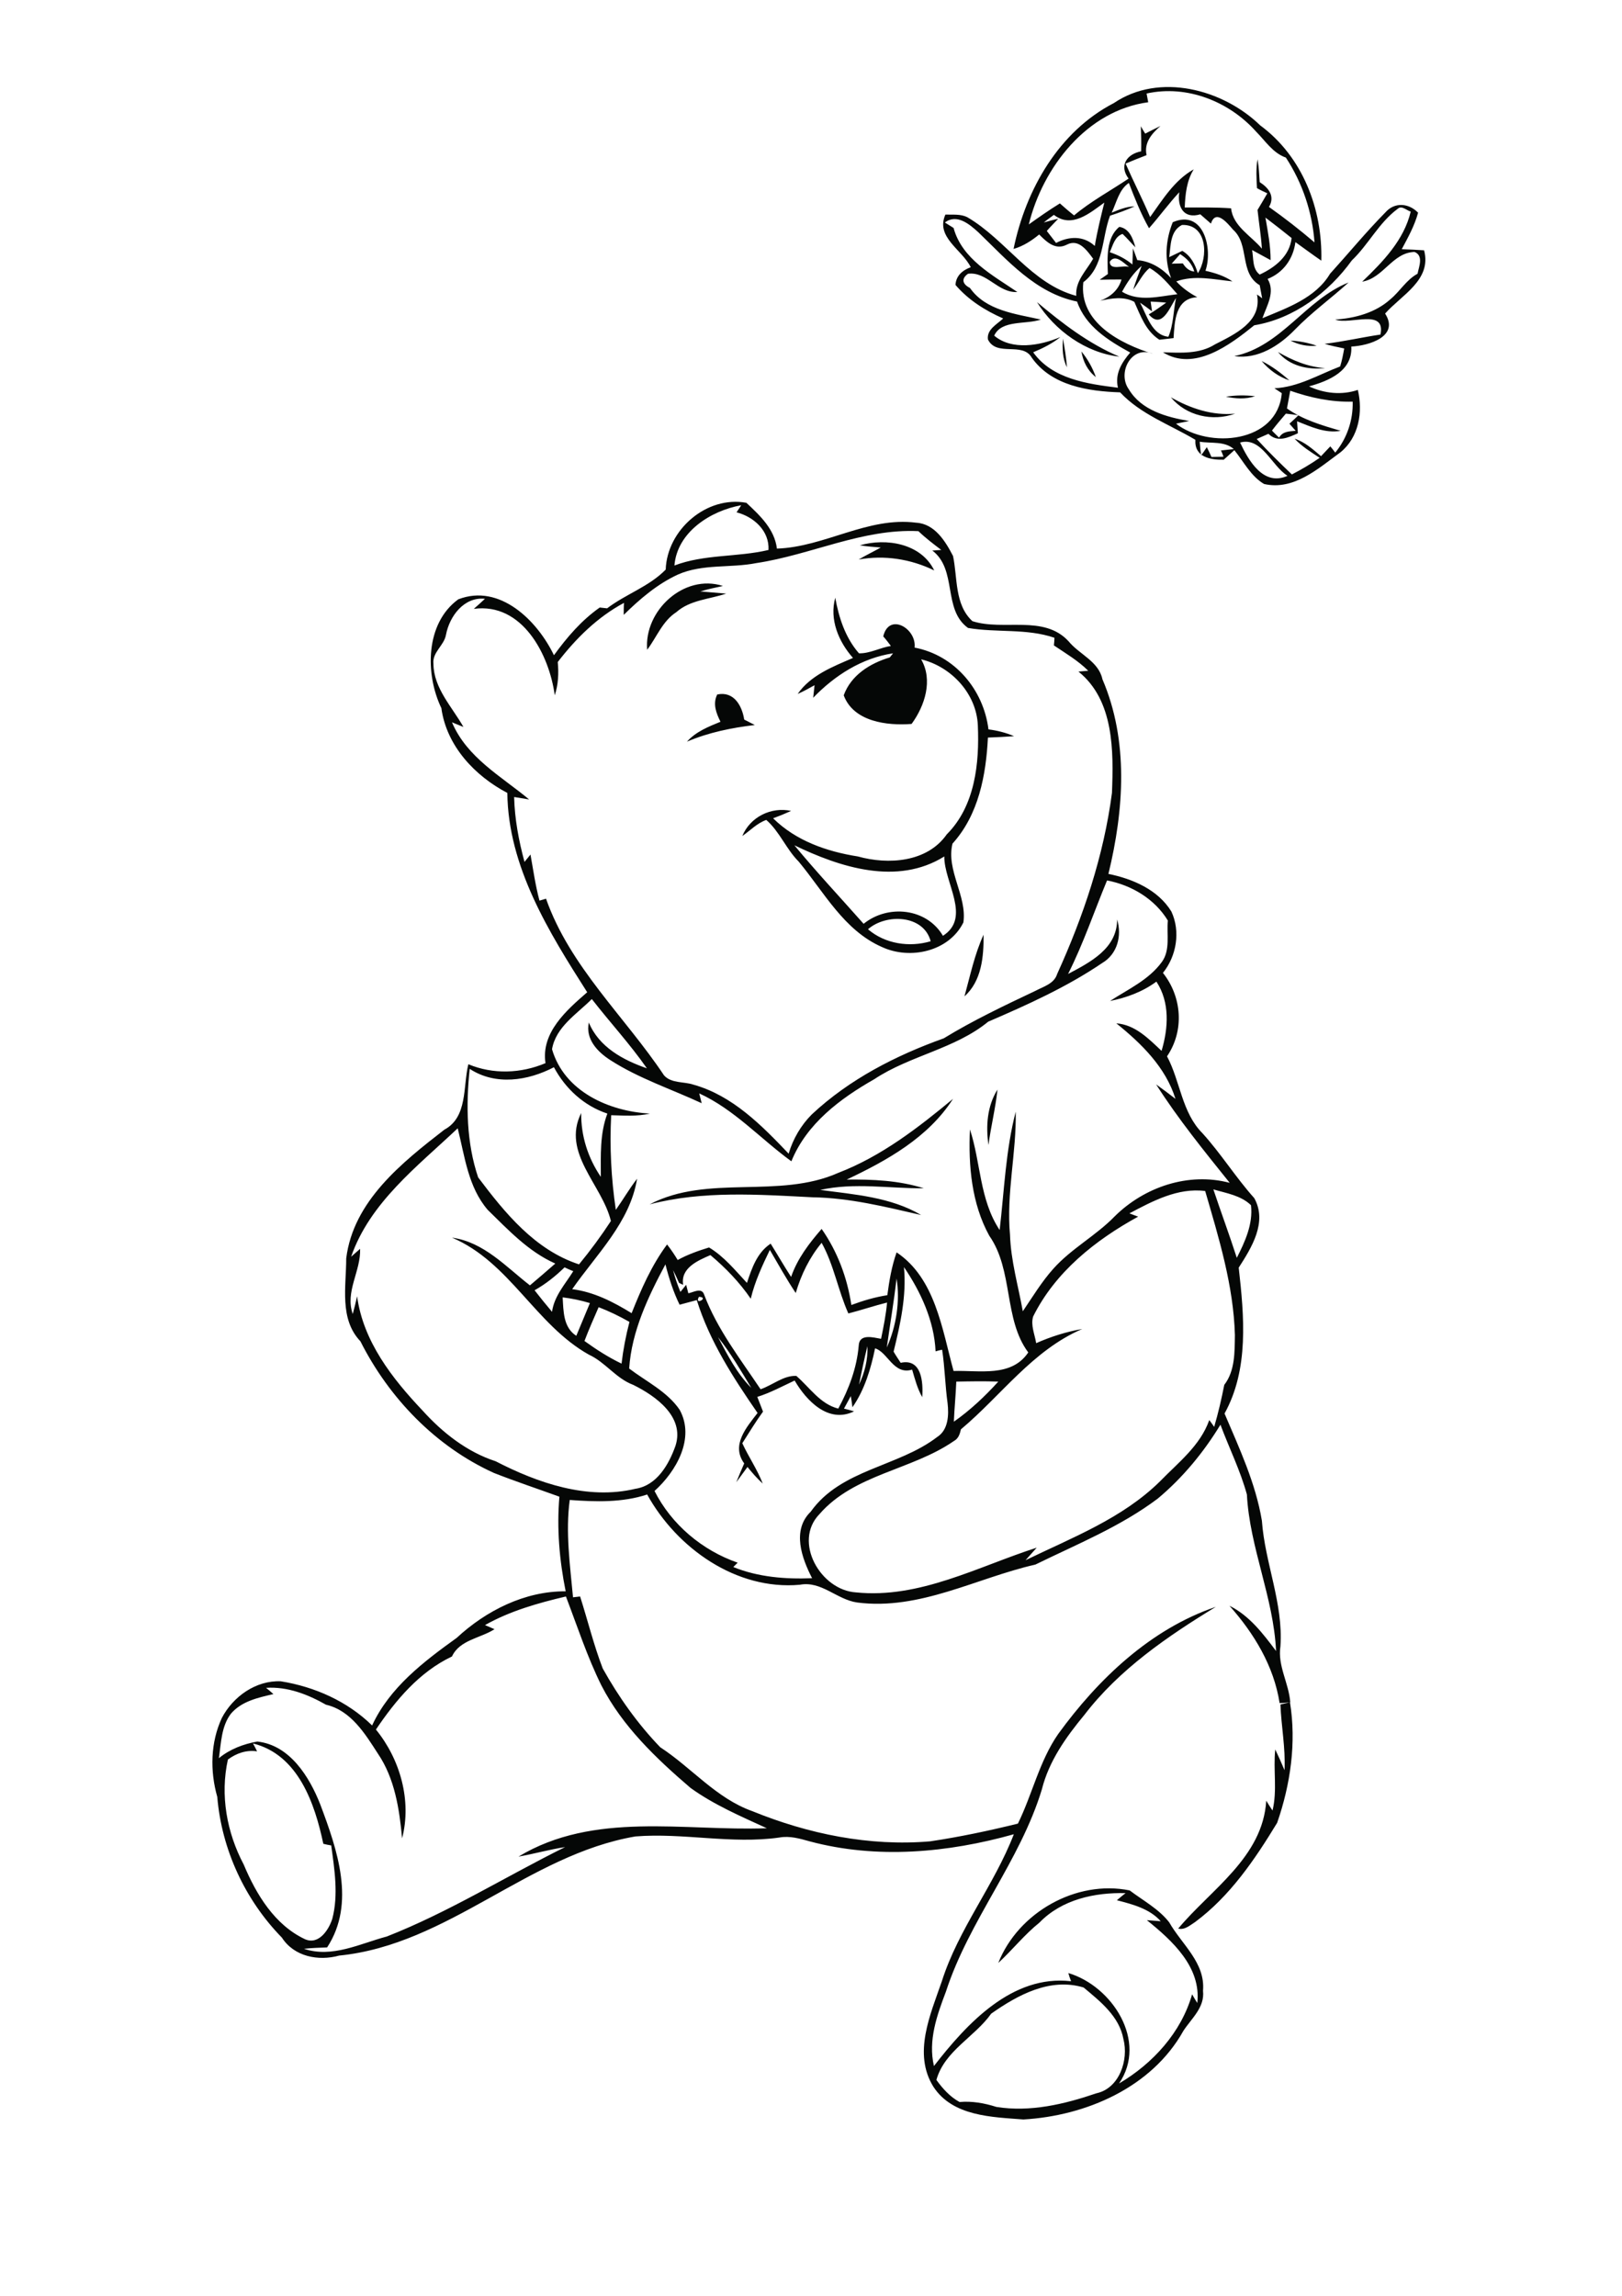 <?xml version="1.0" encoding="utf-8"?>
<!-- Generator: Adobe Illustrator 21.0.2, SVG Export Plug-In . SVG Version: 6.00 Build 0)  -->
<svg version="1.2" baseProfile="tiny" id="Layer_1" xmlns="http://www.w3.org/2000/svg" xmlns:xlink="http://www.w3.org/1999/xlink"
	 x="0px" y="0px" viewBox="0 0 595 842" overflow="scroll" xml:space="preserve">
<path fill="#050706" d="M469.7,625.1c0.9-0.2,2.6-0.6,3.5-0.8c2.4,14.8,0.2,30.1-4.7,44.2c-8.2,13.5-17.3,26.9-30.1,36.4
	c-1.9,1.2-3.8,3-6.2,2.4c12-14.4,31-26.1,32.3-46.9c0.7,1.2,1.5,2.4,2.3,3.6c1.8-7.4,0.2-15,1-22.4c1.2,2.5,2.3,5,3.4,7.6
	C471.6,641,470,633.1,469.7,625.1 M307.6,430.1c15.8-6.1,29.2-16.5,42-27.1c-9.1,14.2-24.2,22.6-39,29.6c9.5-0.1,19.1,0.3,28.3,3.2
	c-12.6,0.1-25.5-2.2-38,0.6c12.6,1.7,25.8,2.6,37,9.2c-13.1-3-26.3-6.3-39.8-6.5c-19.9-1-40.3-2.5-59.8,2.6
	C259.7,430.5,285.6,439.9,307.6,430.1 M362.6,419.9c-1-6.9-0.5-14.2,3.3-20.3C365.2,406.4,363.5,413.1,362.6,419.9 M353.8,365.4
	c2.1-7.6,3.7-15.4,7-22.6C360.9,350.8,360.1,359.8,353.8,365.4 M263.1,254.7c6.1-1.3,9.1,4.1,9.9,9.2c1.3,0.7,2.6,1.3,3.9,2
	c-8.5,1-16.9,2.7-24.9,6.1c3.3-3.7,7.9-5.5,12.3-7.3C262.7,261.5,261.4,258.1,263.1,254.7 M318.4,340.8c6.3,5.4,15.2,6.7,23,4.4
	C338.8,335.4,325,335,318.4,340.8 M291.4,310c8.1,9.8,16.9,19.2,25.4,28.8c8.9-7.2,23.1-5.8,29.1,4.4c10.5-6.7,0.4-19.5,0.5-29.1
	C329.1,324.9,308.2,318.1,291.4,310 M312.9,241.3c-5.3-6-8.7-14.1-6.5-22.1c1.3,7.3,3.7,14.7,8.7,20.4c4,0.1,7.8-2.1,11.7-2.7
	c-0.9-1.2-1.8-2.4-2.8-3.5c2.1-8.9,12.3-2.9,11.5,4.1c14.7,2.8,25.3,15.4,27.1,30c3.2,0.4,6.4,1.2,9.4,2.5c-3.2,0.2-6.4,0.4-9.6,0.5
	c-0.7,13.8-3.4,28.3-13,38.9c-2.4,9.8,5.4,19.2,4,28.9c-5.3,10.7-19.6,13.8-29.9,9c-13.9-6.1-21.2-20.1-30.5-31.3
	c-4.6-4.6-7-11-11.9-15.3c-3.4,1.2-5.9,3.9-8.8,5.9c2.9-7,10.6-10.8,17.9-9.2c-2.2,1-4.4,1.9-6.6,2.7c8.4,8.3,19.7,12.2,31.1,14
	c11.1,3.1,25.4,2.2,32.6-8.1c10.4-10.4,12-26.1,11.4-40c-0.5-11.6-9.7-21.5-20.8-24.2c4.4,7.6,1.4,17-3.5,23.7
	c-9,0.7-21.3-0.8-24.9-10.5c2.7-7.4,9.6-11.7,16.9-13.9c0.3-0.4,0.9-1.1,1.2-1.5c-11.4,1.7-21.4,8.1-29.3,16.3
	c0.1-1.1,0.4-3.4,0.5-4.6c-2,1.1-4.1,2.3-6.2,3.2C297.4,247.6,305.5,244.5,312.9,241.3 M237.4,238.3c-1.2-14.3,13.5-28,27.8-23.4
	c-2.8,0.6-5.6,1.2-8.3,2c3.1,0.3,6.3,0.5,9.5,0.8c-6.2,2.1-13.2,2.3-18.3,6.8C243,227.8,240.9,233.7,237.4,238.3 M315.4,200
	c9.7-2.8,22.5-0.7,27.3,9.2c-8.6-4.2-18.3-5.7-27.7-4c2.7-1.6,5.4-2.9,8.1-4.4C320.5,200.6,318,200.4,315.4,200 M363.6,738.5
	c-6.1,8.6-17.1,13.6-20.1,24.3c2.3,3.2,5,6.2,8.5,8.1c4.6-0.4,9.1,0.4,13.5,1.8c12.4,2,25-1,36.7-5c8.4-1.8,11.9-12.2,9.9-19.9
	c-1.5-8.3-8.5-13.8-14.6-18.9C385.2,725.2,373.4,731.6,363.6,738.5 M92.8,639.4c0.4,0.7,1.2,2.2,1.5,2.9c-3.9-0.6-7.6,0.7-10.7,3
	c-2.9,13.1-0.4,26.8,5.8,38.5c4.6,11,11.4,22.2,22.5,27.4c5,2.2,8.7-3.4,10-7.5c2.3-8.8,0.8-18.1-0.4-26.9c-0.7-0.1-2.2-0.4-2.9-0.6
	C115.5,661.5,109.4,643.5,92.8,639.4 M177.9,596c0.9,0.4,2.7,1.1,3.5,1.5c-5.1,3.3-12.8,3.9-15.6,10c-12,5.7-20.6,16-27.9,26.8
	c8.9,10.9,13.2,26.1,9.6,39.9c-1-10.8-2.7-22-8.9-31.1c-4.7-7.3-9.9-15.8-19-17.9c-6.7-3.8-14.1-6.7-22-6.2c0.9,0.7,1.8,1.5,2.7,2.3
	c-5.6,1.3-11.7,2.6-15.6,7.2c-3.5,4.6-3.6,10.7-4.4,16.3c4-3.3,9-5.2,14.1-6.1c11.9,1.3,19.1,12.9,23.1,23.1
	c6.2,16.5,13.1,36.2,2.5,52.4c-2.8,0.1-5.6,0.2-8.5,0.5c10.3,3.5,20.6-1.9,30.4-4.5c22.7-8.9,43.6-22,65.4-32.8
	c-5.8,0.9-11.4,2.5-17.1,3.5c27.7-16.7,60.7-9.3,91.1-10.4c-9.6-4.4-19.4-8.6-28-14.8c-12.6-10.8-25-22.6-32.7-37.6
	c-5.2-10.5-8.8-21.6-13-32.6C197.4,587.9,187.1,590.8,177.9,596 M350.8,506.7c-0.2,4.9-0.7,9.8-0.9,14.7c6-4.2,11.4-9.3,16.3-14.7
	C361,506.5,355.9,506.6,350.8,506.7 M315.1,507.8c2.1-4.4,3.3-9.2,3.1-14.1C317,498.4,316.1,503.1,315.1,507.8 M263.4,490.4
	c3.5,6.6,6.9,13.3,12.2,18.6C271.8,502.7,268,496.2,263.4,490.4 M219.6,479.4c-1.8,4.1-3.6,8.2-5.2,12.4c4.3,3.1,8.8,6,13.6,8.3
	c0.6-5.1,1.6-10.3,2.9-15.3C227.2,482.7,223.5,480.9,219.6,479.4 M206.4,475.8c0.3,5.1,0.2,11,5,14.1c1.7-4,3.3-8,5-12
	C213.1,476.9,209.7,476.2,206.4,475.8 M256.4,475.6C254.5,479,260.4,475.8,256.4,475.6 M328.9,468.9c-1,8.5-2.4,16.8-3.6,25.3
	C328.8,486.4,330.2,477.2,328.9,468.9 M196.1,473.2c2.1,2.7,4.2,5.3,6.4,7.9c0.8-5.8,4.8-10.1,7.8-14.9c-0.8-0.3-2.4-1-3.2-1.4
	C203.8,468,200.2,470.9,196.1,473.2 M230.8,501.9c6.3,4.8,13.9,8.4,18.5,15.1c5.8,10.5-1.3,22.7-9.2,29.8
	c6.2,12.3,17.5,21.8,30.5,26.3c-0.4,0.4-1.2,1.2-1.6,1.6c9.1,3.7,19.1,4.5,28.9,4.1c-3.8-7.4-7.5-17.6-0.5-24.4
	c11.1-15.6,32.1-16.4,46.4-27.4c4.1-2.6,4.3-8.1,3.8-12.4c-0.9-6.5-1-13.1-2-19.6c-0.6,0.1-1.8,0.4-2.4,0.6
	c-0.5-11.1-5.4-21.8-11.6-30.9c1,10.5-1.3,20.8-3.8,31c0.8,1.4,1.7,2.7,2.6,4.1c7.7-1.7,8.3,7.1,7.9,12.6c-1.8-3.2-2.7-6.7-3.7-10.1
	c-6.8,2.1-9-6.5-13.6-7.8c-1.5,7.3-3.8,15.2-8.3,21.6c-0.1-1-0.4-3-0.6-4.1c-0.8,1.5-1.7,3.1-2.5,4.6c0.9,0.2,2.7,0.7,3.7,1
	c-9.4,4.6-17.5-3.9-21.8-11.3c-4.5,2.1-8.9,4.5-13.7,6c0.7,1.8,1.4,3.6,2.1,5.4c-2.7,3.7-5.1,7.7-7.6,11.6c2.3,5,5.5,9.6,7.5,14.8
	c-2.1-1.9-3.9-4-5.6-6.1c-1.4,1.9-2.7,3.7-4.1,5.6c0.9-2.3,1.9-4.6,2.9-6.9c-4.9-6.7,0.8-13.2,4.9-18.5
	c-8.9-12.9-17.6-26.3-22.3-41.4c-2.1,0.6-4.2,1.1-6.3,1.7c-2.3-4.7-3.9-9.7-5.2-14.8C237.8,475.5,231.7,488.2,230.8,501.9
	 M291.9,474.2c-3.4-5.1-6.4-10.5-9.5-15.8c-2.8,5.8-5.5,11.6-7,17.9c-4.1-6-9.2-11.3-14.8-16c-4.6,2-11,4.7-10,10.9
	c-0.4-0.2-1.1-0.5-1.5-0.7c-0.7-1.6-1.4-3.1-2.2-4.7c0.7,2.7,1.6,5.4,2.7,8c0.7-0.9,1.4-1.7,2.1-2.6c0.2,0.8,0.6,2.3,0.8,3.1
	c1.8-0.3,4.9-2.3,5.8,0.5c4.8,12.7,13.2,23.5,20.7,34.7c4.4-1.5,8.4-5.1,13.1-4.9c4.9,4.2,8.7,10.3,15.4,12
	c3.9-7.2,6.8-14.9,7.5-23.1c0.2-4.5,5.3-3,8.2-2.5c0.9-4.4,1.8-8.8,2.2-13.3c-4.8,1.2-9.5,2.8-14.2,4c-3.8-8.5-5.3-17.8-9.8-25.9
	C297,461.1,293.9,467.4,291.9,474.2 M445.1,436.2c2.8,8.4,5.9,16.7,8.6,25.1c3-5.9,6-12.4,5.2-19.3
	C455.2,438.4,449.8,437.6,445.1,436.2 M414.3,445c0.8,0.3,2.4,0.9,3.2,1.2c-15.7,8.6-30.4,20.3-38.5,36.6c-1,3.2,0.6,6.6,1.1,9.8
	c5.4-2.4,11.1-4.2,16.9-5.2c-18.2,7.8-29.7,24.4-44.5,36.8c-0.4,1.7-0.9,3.4-2.6,4.3c-15.5,10.7-36.5,12.1-49.3,26.8
	c-9.8,10.1,0.4,27.9,13.4,28.7c23.3,2.4,44.8-9.5,66.3-16.4c-1.3,1.5-2.7,3-4.1,4.6c17.1-8.3,35.5-15.3,49.3-28.9
	c6.7-6.9,14.8-13.1,18.1-22.5c0.6,0.8,1.2,1.6,1.8,2.5c1.5-5.1,2.7-10.3,3.7-15.4c4-5.2,3.8-12.1,3.9-18.3
	c-0.5-18.1-5.9-35.6-10.9-52.8C432.1,435.5,422.8,440.5,414.3,445 M128.8,460.9c1.1-1,2.2-1.9,3.3-2.9c0.3,8.2-5.6,15.7-2.7,23.9
	c0.6-2.2,1.1-4.3,1.6-6.5c2.2,16.5,12.9,30.2,24,41.9c7.3,8.1,16.3,15.2,26.8,18.6c15.5,8,33.7,14.3,51.3,10.1
	c7.9-1.2,12.3-9,14.7-15.8c3.4-10.6-7.2-18.2-15.5-22.3c-6.4-2.4-10.2-8.3-16.3-11.1c-19.6-11-29.1-34-50.2-42.9
	c11.7,1.6,19.8,10.7,28.6,17.5c3.1-2.6,6.2-5.3,9.3-8c-9.9-4.4-17.2-12.3-24.8-19.7c-7.2-8.4-8.4-19.6-11-29.9
	C153.1,427.8,135.7,441,128.8,460.9 M172.3,392c-1.4,13.2-1.2,27.1,3.1,39.8c9.8,13,20.8,26.6,37,31.9c4.2-5.1,8.1-10.4,11.7-15.9
	c-3.2-13.3-18.2-25-10.9-39.6c-0.1,8.4,2.5,16.5,7.2,23.4c0-7.8-0.4-15.8,2.4-23.2c-8.5-2.8-15.4-9.1-19.6-17
	C193.6,396.4,181.8,398.2,172.3,392 M391.8,357.2c8.1-4.3,18-9.3,18-20c1.8,6,0.1,12.7-5.5,16c-13,8.8-27.4,15.3-41.8,21.5
	c-12.2,10-28.7,12.4-41.8,21.1c-12.5,7.1-24.8,16.3-30.4,30.1c-11.3-8.2-20.9-19-33.8-24.9c0.2,0.9,0.7,2.7,0.9,3.6
	c-11.2-5.2-23.1-9.1-33.5-15.8c-4.7-3-9.2-7.7-7.9-13.8c3.7,9,12.6,13.8,21.3,16.8c-6.2-8.9-13.6-16.9-20.2-25.4
	c-5.5,5.5-13.2,10.2-14.6,18.4c4.5,15.5,20.9,22.8,35.9,23.6c-4.7,1.1-9.5,0.7-14.2,0.6c-0.6,11.6,0,23.2,1.7,34.7
	c2.7-3.8,5-7.8,7.8-11.4c-2.6,16-14.9,27.7-23.8,40.5c8,1,15.1,4.7,21.8,8.8c3.5-8.8,7.3-17.5,13-25.2c1.4,1.8,2.7,3.7,3.9,5.7
	c3.6-2,7.6-3.4,11.5-4.6c5.5,3.3,9.6,8.4,13.9,13c1.8-5.4,3.7-11.1,8.7-14.4c2.5,4,4.9,8.2,7.5,12.2c2.3-6.7,6.6-12.3,11.2-17.6
	c5.8,8.3,9.4,17.9,10.9,27.9c4.3-1.6,8.7-2.9,13.2-3.6c0.7-5.3,1.6-10.6,3.4-15.7c14.2,9.5,16.7,28.2,20.9,43.5
	c9.5-0.3,21.2,2.4,27.4-6.8c-9.1-12.2-5.4-30.1-14.3-42.8c-6.5-11.8-7.7-25.7-7.1-39c4,12.1,3.5,25.8,10.9,36.9
	c1.7-14.5,2.2-29.2,5.9-43.4c0.3,15-3.5,30-2.1,45.1c0.3,9.5,3,18.7,4.7,28.1c3.6-5.3,6.9-10.8,11.2-15.6
	c6.6-7.4,15.6-12.1,22.5-19.2c10.9-10.8,27.1-16.3,42.2-12.3c-9.4-11.7-18.9-23.4-27-36.1c2.4,1.7,4.8,3.5,7.1,5.3
	c-3.6-11.6-12.5-20.3-21.7-27.7c6.9,0.5,11.8,5.6,16.6,10.1c2.5-8.4,3.1-17.8-1.9-25.4c-5,3.7-10.9,5.9-17,7.1
	c6.6-4.3,14.2-7.7,19-14.3c3.2-4.4,1.7-10.2,2.2-15.2c-4.8-7.9-13.3-13-22.3-14.7C401.4,334.2,397.4,346.1,391.8,357.2 M277.5,206.5
	c-9.5,1.9-19.7,0.2-28.8,4.2c-7.6,3.5-14,9-19.9,14.8c0-1.1,0-3.3,0.1-4.4c-9.7,5.2-17.6,13-24.3,21.7c0.4,4.1,0.2,8.3-1.1,12.2
	c-2-14.9-11.9-34.1-29.7-31.7c1.4-1.2,2.8-2.5,4.1-3.7c-7.7-0.8-13,6.4-14.3,13.2c-0.7,4-5.1,6.4-4.6,10.7c0.1,8.9,6.8,15.7,11,23.1
	c-1.1-0.4-3.2-1.3-4.2-1.7c5.5,13,18.1,19.8,28.3,28.3c-1.9-0.3-3.7-0.6-5.5-0.9c0.2,8.1,1.7,16,3.8,23.8c0.7-0.9,1.5-1.8,2.2-2.7
	c1,5.6,1.8,11.3,3.3,16.9c0.6-0.2,1.8-0.5,2.4-0.7c8.8,25,28.9,43.2,43.3,64.8c2.7,3,7.3,2.2,10.8,3.4c14.3,4,25,14.9,34.9,25.3
	c1.6-5.4,4.5-10.4,8.5-14.4c13.8-12.9,30.8-21.6,48.4-27.9c10.8-6.6,22.2-12,33.6-17.4c3-1.6,6.9-2.6,8-6.2
	c9.6-21.1,17.1-43.4,20.1-66.4c0.6-15.3,0.8-34-12.3-44.5c0.9-0.1,2.7-0.2,3.6-0.3c-3.7-3.7-8.3-6.4-12.6-9.3c0.1-1,0.2-1.9,0.2-2.8
	c-10.2-3.5-21.2-1.8-31.7-3.6c-9.4-6.8-3.8-21.3-13.1-28.4c0.8,0,2.5-0.2,3.3-0.2c-2.9-2.2-5.8-4.4-8.4-6.9
	C316.4,193.8,297.5,203.5,277.5,206.5 M247.4,207.4c11-4.2,23.1-3,34.5-5.7c0.4-7-5.4-12.2-11.7-13.8c0.4-0.7,1.3-1.9,1.7-2.6
	C260.7,187.3,248.4,195.1,247.4,207.4 M244.2,208.9c0.5-14.6,15-27.2,29.6-24.5c5,4.7,10.3,9.6,11.2,16.8
	c17.6-0.6,33.3-11.8,51.1-9.5c6.8,0.4,10.7,6.8,13.5,12.2c1.7,8,0.5,17.8,7.1,23.9c11.4,3.7,26.2-2.5,35.3,7.4
	c3.9,4.8,11,7.3,12.4,13.9c9.7,22.6,7.9,48,2.2,71.4c8.9,1.8,18.2,5.8,23.1,13.8c3.4,7.3,1.9,16.3-3.1,22.5c7,8.8,7.9,21.2,1.5,30.6
	c4.9,9.2,5.4,20.6,13,28.2c6.8,7.5,12.2,16.2,19,23.8c4.9,8.8-1,18.2-5.7,25.5c2,17.8,3.8,37.2-5.2,53.5
	c5.4,12.7,11.4,25.5,13.7,39.3c1.1,15.5,7.9,30.3,6.8,46.1c-1.1,7.1,3.1,13.5,3.6,20.5c-1,0.1-2.9,0.3-3.9,0.3
	c-2.1-13.6-9.4-25.6-18.4-35.7c7.3,3.6,12.3,10.2,17.1,16.6c-0.9-19.6-9.7-38-10.7-57.4c-2.4-8.8-6.5-17-9.7-25.6
	c-6.2,10.2-13.9,19.5-23,27.1c-13.7,10.3-29.6,16.7-44.9,24.2c-21.6,4.9-42.4,16.9-65.4,13.9c-7.5-1.1-13.1-8-21-6.5
	c-23.3,2.1-45.1-13.4-56-33.1c-9.1,3-18.9,2.7-28.4,2c-1.6,11.8,0.1,23.8,1.2,35.7c0.9-0.1,1.7-0.2,2.6-0.3c2.8,8.8,5,17.8,8.3,26.4
	c5.8,10.4,12.8,20.3,21.1,28.9c11.4,7.4,20.5,18.7,33.7,23.4c20.6,8.4,43,13,65.3,11.1c10.8-1.6,21.6-3.9,32.2-6.5
	c5.3-10.8,7.9-23,14.8-32.9c14.6-20.1,33.9-38.5,57.8-46.6c-17.7,10.8-35.4,22.9-48.2,39.6c-6.7,8.1-13,16.9-15.6,27.3
	c-8,26.4-26.7,48-35.2,74.2c-3.3,8.7-6.6,17.9-4.4,27.3c12.1-15.6,28.7-33.6,50.3-31.1c-0.3-0.7-0.8-2.2-1-3
	c16.1,4.8,29.2,25,18.6,40.5c12.4-7.3,22.8-18.7,26.8-32.7c0.6,1.1,1.3,2.2,1.9,3.2c1.5-13.2-9.2-22.9-18.5-30.4
	c1.3,0.1,3.8,0.3,5.1,0.4c-4.1-4.6-10.3-6.2-16.1-7.7c1.1-0.9,2.1-1.8,3.2-2.6c-11.3-0.3-23.4,2.3-31.6,10.8
	c-5.5,4.4-9.9,10-15.1,14.8c7.3-18.5,28.6-30.6,48.2-26.6c4.9,3.7,10.7,6.8,14.5,11.7c4.6,8.1,13.3,14.8,12.4,25.1
	c0.7,6.1-4.2,10.1-7.2,14.7c-11.6,20.8-35.8,31.2-58.7,32.5c-11.5-0.9-25.9-1.1-33-12c-7.6-12.2-1.1-26.5,3.1-38.7
	c6.1-19.2,19.2-35.2,26.4-53.9c-24.2,6.8-50.3,9.2-74.9,2.6c-3.6-1-7.3-2.1-11.1-1.4c-17.6,2.5-35.2-1.8-52.8-0.4
	c-39.3,6.7-68.6,39.7-108.7,43.7c-7.6,2.1-16.5,0.4-21-6.6c-13.5-13.8-22.1-32.3-23.7-51.6c-2.7-9.5-2.5-20,1.7-29
	c4.1-7.8,12.5-13.8,21.6-13.4c12.4,2,24.4,7.3,33.5,16.2c6.4-13.9,18.9-23.4,31-32.1c10.8-10,25-17.2,40-17.1
	c-2.3-11.4-3.3-23.1-2.3-34.7c-8-2.9-16.1-5.6-24-8.7c-21.4-9.7-38.5-27.5-49-48.3c-7.8-8.2-5.2-20.1-5.2-30.4
	c2.6-21,20.4-35.1,36-47.2c8.6-4.6,6.8-15.8,8.8-24c9.1,3.8,19.3,3.4,28.3-0.4c-1.7-11.2,7.7-19.4,15.3-26
	c-14.1-22.1-29-46.1-29.3-73.1c-12-6.3-22.3-17.3-24.2-31.1c-6-12.5-5.9-31.1,6.2-39.9c15.2-5.9,29,7.8,35.1,20.5
	c4.8-6.6,10.1-12.8,16.8-17.5c0.9,0.1,1.8,0.2,2.7,0.3C229.7,217.8,238,215.2,244.2,208.9 M429.5,145.7c7.2,4.1,15.2,6.8,23.6,6
	C444.8,154.7,435.1,152.5,429.5,145.7 M449.7,145.5c3.5-0.6,7.1-0.6,10.7-0.2C456.9,146.5,453.2,146.2,449.7,145.5 M462.8,132.4
	c3.7,1.8,7.1,4.4,10.2,7.1C469,138.2,465.5,135.6,462.8,132.4 M468.8,129.1c5.4,3.1,11,5.5,17.3,5.9
	C479.7,135.7,473,134.2,468.8,129.1 M396.7,128.9c2.3,2.8,4.1,6,5.3,9.4C399,136,397.3,132.6,396.7,128.9 M473.4,124.9
	c3.3,0.2,6.5,0.8,9.6,1.9C479.7,127.1,476.4,126.5,473.4,124.9 M391.4,134.7c-1.7-3.3-1.7-6.9-1.5-10.5
	C390.6,127.7,391.1,131.2,391.4,134.7 M380.4,110.8c9.3,7.8,18.9,15.2,30.2,20C398.3,129.4,386.9,121.2,380.4,110.8 M452.8,130.6
	c17.3-3.6,26.1-20.7,41.9-27c-6.5,5.9-13.6,11-19.7,17.3C469.3,126.8,461.3,131.9,452.8,130.6 M422.1,110.6c0.1,0.9,0.4,2.7,0.5,3.6
	c-1.4-1.1-2.9-2.2-4.4-3.2c2.5,4.6,4.3,11.9,10.4,12.5c1.9-4.5,1.8-9.5,2.8-14.2c-2.3,3.4-5.2,11.7-10,6c2.2-1.3,4.3-2.8,6.4-4.3
	C426,110.8,424,110.7,422.1,110.6 M411.6,107c6.3,3.8,13.5,1.7,20.3,0.9c-3.1-3.5-6.1-7.3-10.2-9.6c-2.6,2.1-3.9,5.3-6,7.9
	c0.9-2.9,2-5.8,3.1-8.7C415.7,100.2,413.5,103.5,411.6,107 M407.1,96c0,3.4,4.9,1.1,7.1,1.9C412.3,96.6,409.1,92.9,407.1,96
	 M432.9,93.2c-0.8,0.9-2.3,2.6-3.1,3.5c1,0,3.1-0.1,4.1-0.1c1,1.6,2.3,2.8,4.2,3C437.3,96.7,435.3,94.7,432.9,93.2 M428.9,94.3
	c1.6-0.8,3.2-1.5,4.8-2.3c3.1,1.8,4.7,4.9,5.7,8.2c3.9-5.9,3.5-18-5.8-17.7C429.2,84.7,429.5,90.1,428.9,94.3 M430.2,81.5
	c11.3-4.9,14.8,9.7,12,17.8c3.5,0.8,7,1.9,9.9,3.9c-6.8-0.7-13.9-2.4-20.6,0c2.2,2.4,4.9,4.3,7.7,5.8c-8.1,0.4-8.3,8.9-8.7,15
	c-1.7,0.2-3.5,0.4-5.2,0.6c-5-3.2-6.9-8.8-9.2-13.9c-3.9-2.1-8.4-1.3-12.5-0.4c3.7-1.4,6.7-3.9,7.8-7.8c-2.7,0-5.4,0-8,0.1
	c1-0.7,2-1.4,3-2.1c-0.2-5.8-0.7-13.3,4.2-17.3c3.7,0.6,5,4.3,5.9,7.5c-1.6-1.6-3-3.3-4.7-4.9c-2.9,0.9-3.6,4.3-4.7,6.7
	c3,1,5.8,2.4,8.3,4.5c0.1-2,0.1-4,0.2-5.9c0.5,1.4,1.1,2.8,1.6,4.3c4.9,0.4,9.1,3,12.4,6.6C427.1,95.4,427.5,88.2,430.2,81.5
	 M454.9,162.3c3.1,6.6,8.6,16.2,17.4,12.2C466.4,170.8,462.8,160.1,454.9,162.3 M440.1,162c0.1,1.7,0.3,3.3,0.5,5
	c0.5-0.7,1.6-2.2,2.1-3c0.6,1.2,1.2,2.4,1.7,3.6c1.4,0,2.9-0.1,4.4-0.1c-0.2-0.6-0.6-1.7-0.9-2.3c1.2-0.1,3.5-0.4,4.7-0.5
	C449.2,161.7,444.4,162.7,440.1,162 M466.6,157.9c0.8,0.9,1.7,1.7,2.6,2.6c1.3-2.3,3.7-2.3,6.1-2.5c-0.8-0.9-1.5-1.7-2.3-2.6
	c1.1-1,2.2-2,3.3-3.1c-1.2-0.2-3.5-0.5-4.6-0.6C469.9,153.8,468.2,155.8,466.6,157.9 M473.3,143.3c-0.4,2.1-0.8,4.3-1.2,6.5
	c5.9,4.2,12.9,6.2,19.7,8.2c-5.7,1-10.9-1.5-16-3.5c0.1,1.1,0.2,3.3,0.3,4.4c-3.6,1.6-7.5,3.5-10.8,0.2c-1.4,0.6-2.9,1.3-4.3,1.9
	c4.1,4.5,8.5,8.8,12.9,13c3.5-1.8,6.9-3.8,10.2-6.1c-3.2-2.1-6.6-4.2-9.2-7c3.8,1.2,6.7,3.9,9.7,6.4c1.1-1.2,2.3-2.4,3.4-3.6
	c0.5,0.6,1.4,1.7,1.8,2.3c4.3-5.2,6.6-11.9,6.4-18.7C488.3,147.5,480.8,145.9,473.3,143.3 M464.2,79.8c0.9,5.2,1.9,10.4,1.9,15.6
	c-2.3-1.2-4.5-2.5-6.8-3.7c0.6,3,0,6.9,2.8,9c5.6-2.6,11-6.8,11.7-13.4C470.7,84.8,467.5,82.3,464.2,79.8 M346.6,81.6
	c0.8,0.5,2.4,1.5,3.2,2c3.1,11.4,14.3,17.3,23.4,23.5c-7.1,0.4-11.2-7.6-18.1-6.7c-2.7,1.9-1.9,3.9,0.7,5.2
	c5.9,8.4,16.8,9.5,26,11.6c-5.5,1.9-14.4,0-17.1,5.9c6.5,5.5,16.8,3.7,24.3,0.5c-3,2.4-6.4,4.1-10,5.6c7.1,9.9,20,11.6,31.1,13
	c-1.2-5.1,1.4-9.3,4.5-12.9c-8-4.4-16.4-9.6-19.5-18.7c-15.2-3.1-25.6-15.2-36.2-25.4C355.6,82.2,351,78.3,346.6,81.6 M386.6,78.8
	c-1.2,0.9-2.5,1.8-3.7,2.8c1.3-0.4,4-1.1,5.3-1.4c-1,1.1-3.2,3.3-4.2,4.5c1.1,1.5,2.3,2.9,3.4,4.4c4.8-2.5,10.1-2.7,14.2,1.1
	c0.9-5.4,2.2-10.6,3.5-15.9C399.8,78.1,393.2,83.9,386.6,78.8 M407.8,78c2.7-1.1,5.5-2.3,8.4-2.3c-2.9,1.3-5.9,2.4-9,3.4
	c-3.1,8.2-2.1,18.6-9.8,24.4c-1.7,14.8,13.7,22.6,25.6,26.3c-7.9-3.4-13.3,6.9-8.9,13c4.6,7.7,13.9,10.2,22.1,11.6
	c-1.2,0.3-3.6,0.7-4.8,1c12.1,9.3,37.2,7.1,38.8-11.2c-0.7-0.5-2-1.3-2.7-1.8c8.7-0.4,16.2-5,24.1-8c0.7-2.2,1.1-4.4,1.5-6.6
	c-2.4-0.5-4.9-1-7.2-1.7c6.9-0.8,13.7-2.4,20.5-3.4c2-9.8-11.2-3.4-16.6-5.5c7.3-0.5,14.8-2.5,20.3-7.5c3.5-2.9,5.8-7.1,9.9-9.3
	c0.5-2.6,2.3-6.6-1.1-8c-8.1,0.2-11.4,9.6-19.2,10.9c7.6-7.3,15.3-15.2,17.8-25.7c-1.5-0.4-3.3-2.4-4.8-1
	c-6.9,5.1-10.7,13.1-16.8,18.9c-8.5,11.8-21.3,21.4-35.8,23.8c-8.9,7.2-22,17.1-33.5,9.9c6.5,0.2,13.4,0.7,19.1-2.9
	c7.2-3.7,17.4-8.3,15.4-18.3c0.5,0.3,1.4,1,1.9,1.4c-0.3-1.6-0.6-3.2-0.9-4.8c-7.6-4.5-3.6-14.9-9.8-20.4c-2-2.3-6.3-7.7-8.1-2.2
	c-1.3-1.1-2.6-2.3-3.9-3.4c-6,1.8-8.5-2.6-7.7-8.1c-3.9,4.2-7.3,8.9-11.1,13.2c-3-5.3-5.2-10.9-7.4-16.6
	C410.5,69.5,409.6,74.2,407.8,78 M420.6,34.3c0.2,1.1,0.4,2.1,0.6,3.2c-22.5,3-38.7,23.9-43.8,44.8c3.8-2.7,7.5-5.3,11.4-7.7
	c1.7,1.5,3.4,3,5.2,4.4c6.2-5.2,13.3-9,20-13.5c-3.6-4.8-0.6-9,4.6-10c0.1-3.1,0-6.1-0.1-9.2c0.5,0.9,1,1.8,1.6,2.7
	c1.8-0.9,3.7-1.9,5.6-2.8c-3.2,2.8-6.1,6.1-5.1,10.7c-2.6,1-5.1,2-7.7,3.1c2.9,6.6,6.2,13,9,19.6c4.6-6.4,8.9-13.5,16-17.5
	c-2.6,4.2-3.1,9.1-3.3,14c5.7,0,11.3-0.1,17,0.3c0.7,6.6,7.4,10.1,11.3,14.8c-0.3-4.8-1.1-9.5-1.6-14.2c1.2-2,2.4-4,3.6-6.1
	c-1.3-0.6-2.6-1.2-3.8-1.9c-0.2-3.5-0.4-7.1,0.2-10.6c0.5,2.8,0.6,5.6,0.8,8.4c3.3,2.1,5.7,5.2,3.4,9.1c5.8,4.1,11.3,8.4,16.7,13
	c-0.8-11-4.4-21.8-10.5-31.1c-4.8-1.7-7.5-6.1-10.9-9.5C451,37.3,435.5,31,420.6,34.3 M408.6,37.8c16.7-11.3,40-5.1,53.7,8.2
	c15.5,11.4,22.9,30.7,22.4,49.6c-3.2-2.2-6.3-4.5-9.5-6.8c-0.8,6.1-4.4,11.2-10.2,13.5c2.9,4.8-0.3,9.8-1.9,14.4
	c9.1-3.8,19.5-7.4,24.8-16.3c6.8-7.5,13.2-15.3,20.3-22.5c3.4-3.9,8.6-3.4,12,0.1c-1.3,4.8-3.7,9.1-6,13.4c2.7,0.1,5.5,0.2,8.2,0.4
	c2.9,10.9-8.3,16.4-14.3,23.2c5.4,8.4-6,11.8-12.4,12.1c0.5,9-8.3,12.6-15.5,14.6c5.5,2.6,12,3.3,17.9,1.3
	c1.9,8.1,0.4,17.4-6.4,22.9c-8.1,5.9-17.1,14.1-28,11.6c-4.8-2.8-7.5-8.2-10.9-12.4c-1.3,1.2-2.6,2.3-3.9,3.5
	c-5,0.1-10.8-1-10.4-7.3c-9.4-5.6-20-9.3-27.6-17.4c-11.7-0.4-25.1-2.4-32.4-12.7c-3.4-6-12.9-0.2-16.1-6.7
	c-0.5-3.7,3.4-5.6,5.6-7.7c-6.6-2.9-12.8-6.8-17.5-12.3c0.2-3.4,2.6-5.4,5.6-6.5c-3.2-6.5-13-11-9.3-19.3c2.7,0.1,5.6-0.3,8.1,1
	c14.2,8.3,23.4,24.4,39.9,28.8c-0.4-5.5,3.7-9.2,6.2-13.6c-2.3-3.1-5.3-7.4-9.6-5.2c-4.2,2.2-7.4-0.9-10.2-3.7
	c-2.8,2.3-5.9,4.3-9.4,5.3C376.3,69.4,388.5,48.2,408.6,37.8"/>
</svg>
